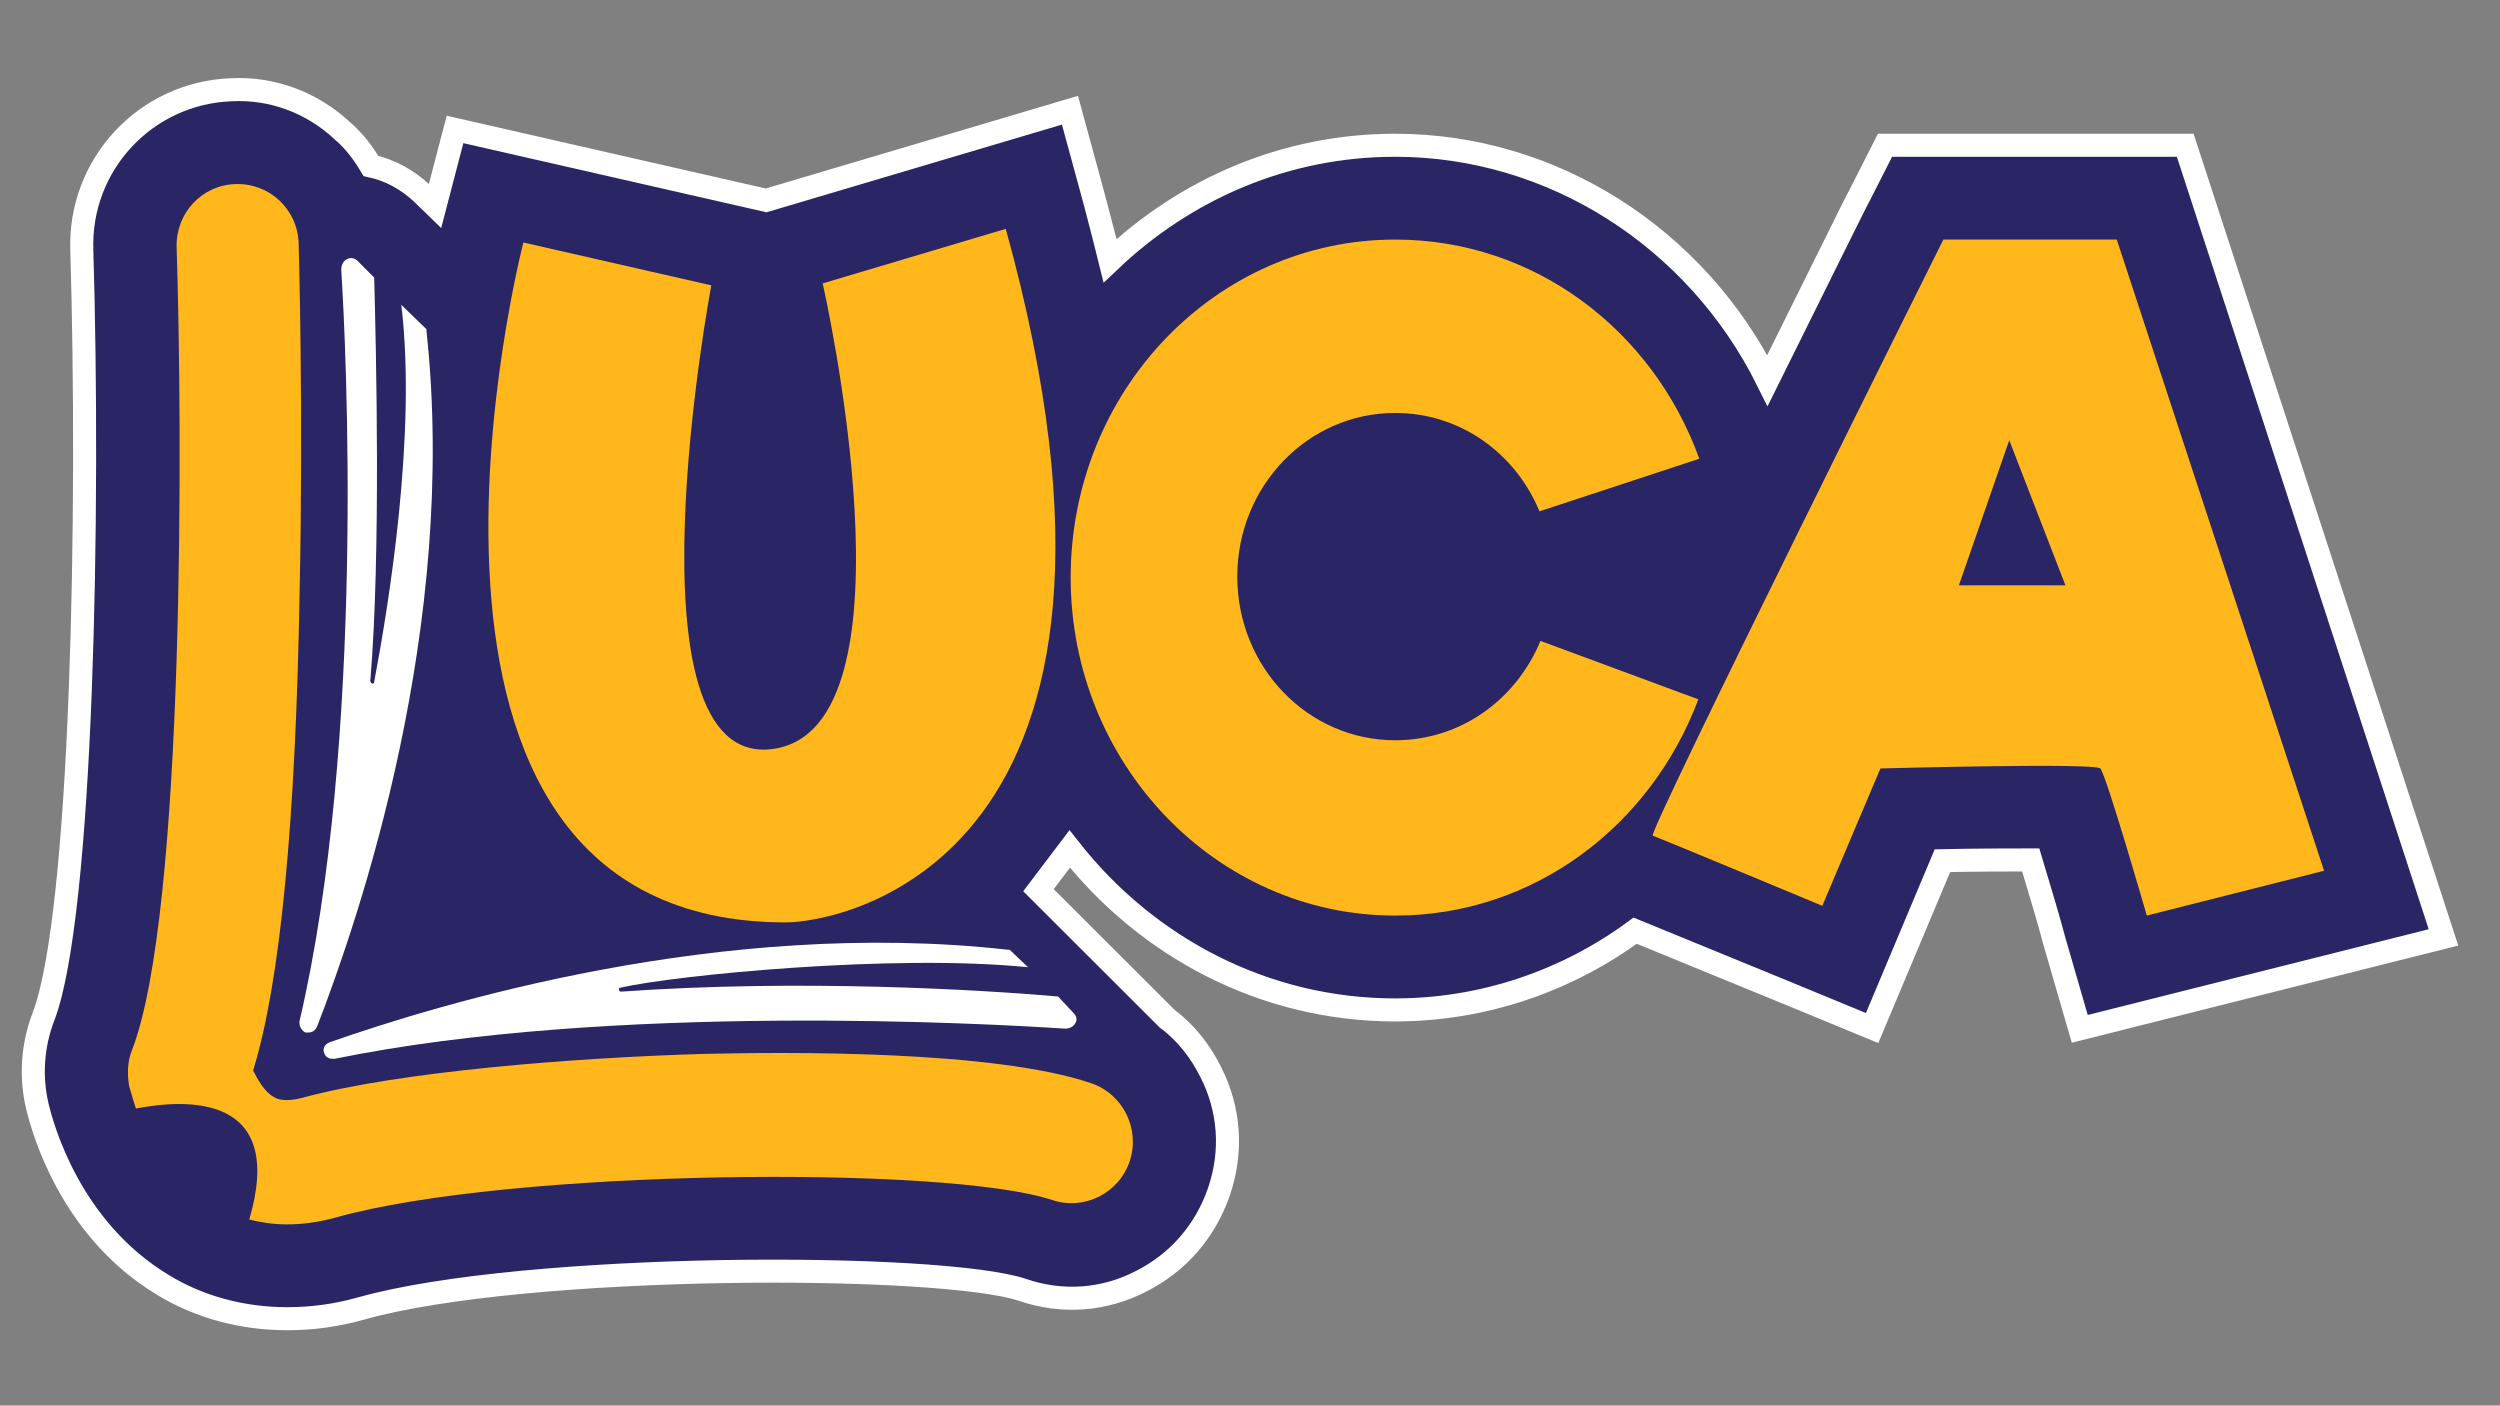 <svg width="217" height="122" viewBox="0 0 217 122" fill="none" xmlns="http://www.w3.org/2000/svg">
<rect x="0" y="0" width="217" height="122" fill="#808080" stroke="none"/>
<path d="M189.902 13.298L189.677 12.608H188.951H164.232H163.618L163.341 13.155L161.344 17.088C161.336 17.102 161.329 17.114 161.323 17.124C161.307 17.153 161.288 17.188 161.27 17.223C161.231 17.296 161.18 17.396 161.116 17.52C160.989 17.771 160.808 18.132 160.579 18.59C160.121 19.507 159.469 20.822 158.67 22.433C158.328 23.123 157.959 23.867 157.567 24.659C156.367 27.083 154.948 29.947 153.418 33.028C147.259 20.651 134.781 12.608 121.101 12.608C111.527 12.608 102.874 16.433 96.352 22.632C96.062 21.451 95.754 20.267 95.443 19.07C95.322 18.606 95.201 18.139 95.08 17.671L95.08 17.671L95.077 17.658L93.143 10.555L92.874 9.568L91.894 9.859L66.502 17.394L40.441 11.45L39.496 11.234L39.251 12.172L37.761 17.88L36.627 16.78L36.621 16.774L36.615 16.768C35.342 15.574 33.822 14.755 32.193 14.401C31.547 13.317 30.779 12.26 29.703 11.34C27.074 8.888 23.626 7.609 20.08 7.79C12.641 8.067 6.831 14.275 7.102 21.758C7.437 32.856 7.458 47.248 6.965 59.999C6.719 66.376 6.344 72.331 5.818 77.253C5.289 82.203 4.616 86.012 3.804 88.163C2.807 90.72 2.626 93.463 3.261 96.111L3.263 96.119C3.692 97.844 6.04 106.657 14.14 111.529C17.339 113.494 21.137 114.464 24.917 114.464C27.022 114.464 29.131 114.199 31.325 113.581L31.326 113.581C38.379 111.59 50.961 110.575 62.758 110.374C68.639 110.274 74.29 110.377 78.914 110.656C83.581 110.939 87.081 111.395 88.745 111.959C92.194 113.145 95.838 112.872 99.022 111.227C102.284 109.585 104.645 106.842 105.821 103.387C107 99.921 106.729 96.26 105.094 93.059C104.208 91.279 102.957 89.642 101.322 88.436L90.139 77.269L92.85 73.69C99.528 82.199 109.708 87.661 121.101 87.661C128.697 87.661 135.962 85.178 141.932 80.782C143.254 81.318 145.295 82.158 147.514 83.071C150.054 84.116 152.827 85.257 155.025 86.149C155.026 86.15 155.027 86.15 155.028 86.15L161.581 88.854L162.499 89.233L162.884 88.317L168.603 74.709C171.394 74.648 174.094 74.641 176.266 74.64C176.397 75.08 176.534 75.537 176.675 76.005C177.23 77.852 177.836 79.868 178.315 81.675L178.318 81.686L178.321 81.697L180.255 88.377L180.524 89.304L181.46 89.069L211.055 81.628L212.094 81.367L211.762 80.348L189.902 13.298Z" fill="#2A2564" stroke="white" stroke-width="2"/>
<path d="M45.43 21.048C45.43 21.048 30.128 80.066 68.215 80.066C72.923 80.066 102.518 74.824 87.3 19.865L71.41 24.599C71.41 24.599 80.238 63.325 67.038 65.016C53.837 66.707 61.741 24.769 61.741 24.769L45.43 21.048Z" fill="#FFB71B"/>
<path d="M133.712 55.63C131.61 60.703 126.818 64.254 121.1 64.254C113.533 64.254 107.396 57.913 107.396 50.049C107.396 42.186 113.533 35.844 121.1 35.844C126.734 35.844 131.526 39.311 133.628 44.384L147.501 39.819C143.465 28.658 133.207 20.794 121.1 20.794C105.546 20.794 92.935 33.9 92.935 50.134C92.935 66.283 105.546 79.474 121.1 79.474C133.123 79.474 143.297 71.695 147.416 60.703L133.712 55.63Z" fill="#FFB71B"/>
<path d="M183.735 20.791H168.686C168.686 20.791 142.958 72.368 143.462 72.537C143.967 72.706 158.176 78.625 158.176 78.625L163.22 66.703C163.22 66.703 181.802 66.195 182.306 66.703C182.81 67.21 186.342 79.47 186.342 79.47L201.728 75.581L183.735 20.791ZM170.031 50.807L174.403 38.209L179.279 50.807H170.031Z" fill="#FFB71B"/>
<path d="M91.84 86.495C85.029 85.903 69.475 84.973 53.921 86.072C53.669 86.072 53.669 85.734 53.837 85.734C58.629 84.635 77.631 82.775 89.233 83.958L87.636 82.436H87.468C62.581 79.646 38.031 87.171 28.614 90.469C28.194 90.638 28.025 90.976 28.109 91.314C28.194 91.652 28.446 91.906 28.866 91.906C28.95 91.906 29.034 91.906 29.034 91.906C52.996 87.002 86.038 88.862 92.428 89.285C92.849 89.285 93.185 89.116 93.353 88.778C93.521 88.524 93.437 88.186 93.185 87.932L91.84 86.495Z" fill="white"/>
<path d="M37.02 28.745V28.576L34.834 26.462C36.179 37.623 33.741 52.504 32.48 59.184C32.48 59.437 32.143 59.353 32.143 59.099C33.068 48.023 32.648 30.521 32.48 24.095L31.05 22.657C30.798 22.404 30.462 22.319 30.126 22.488C29.789 22.657 29.621 22.995 29.621 23.418C30.041 30.013 31.723 64.088 26.006 88.608C25.922 89.031 26.174 89.454 26.51 89.623C26.594 89.623 26.678 89.623 26.762 89.623C27.099 89.623 27.351 89.454 27.519 89.115C31.219 79.561 39.794 54.364 37.02 28.745Z" fill="white"/>
<path d="M94.698 94.017C86.207 91.142 68.298 91.312 60.984 91.481C49.717 91.819 34.667 93.003 26.26 95.285C24.662 95.708 23.99 95.37 23.738 95.201C22.981 94.778 22.392 93.764 21.972 92.918C24.326 85.308 25.671 71.273 26.008 51.318C26.344 35.507 25.924 21.302 25.924 21.133C25.839 18.174 23.401 15.891 20.459 15.976C17.516 16.06 15.246 18.512 15.33 21.471C15.834 36.775 16.087 79.136 11.462 91.142C11.042 92.157 11.042 93.256 11.21 94.271C11.294 94.525 11.462 95.201 11.799 96.216C16.255 95.37 24.831 94.947 21.636 105.855C22.645 106.108 23.738 106.277 24.915 106.277C26.176 106.277 27.605 106.108 29.118 105.685C44.168 101.458 82.255 101.12 91.335 104.164C94.11 105.094 97.137 103.572 98.062 100.781C98.986 97.991 97.473 94.947 94.698 94.017Z" fill="#FFB71B"/>
</svg>
